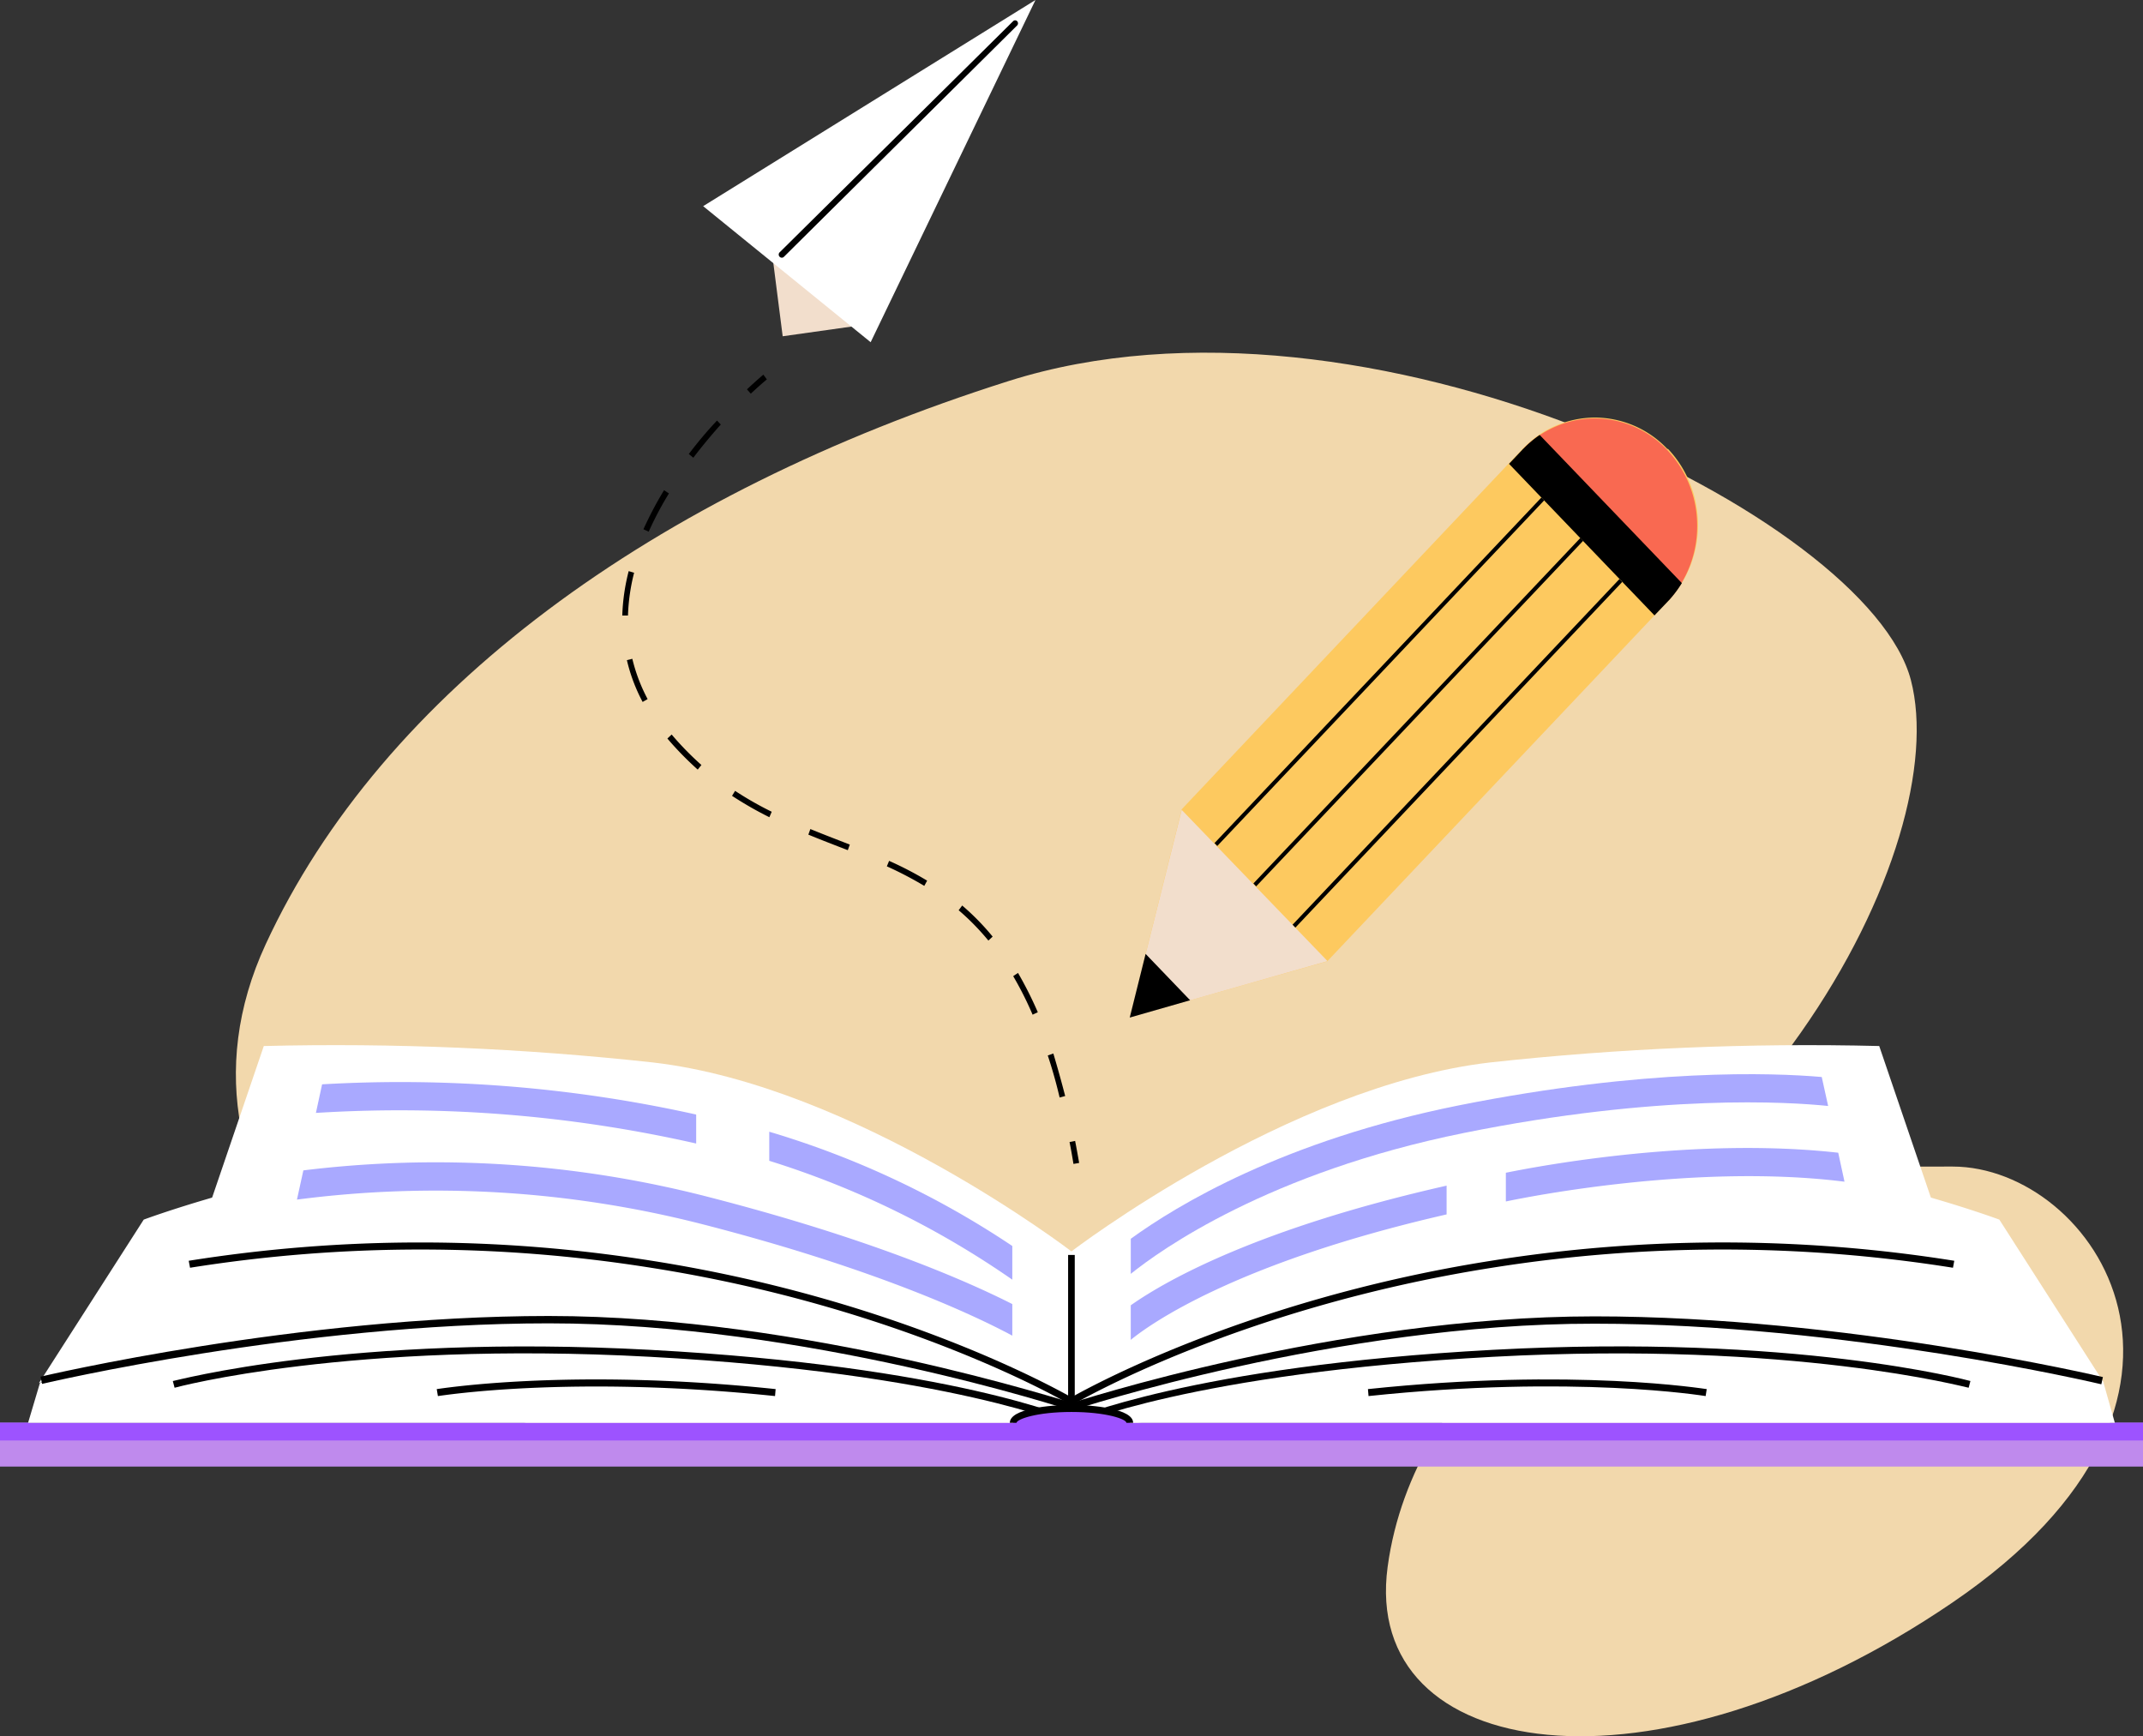 <svg width="79" height="64" fill="none" xmlns="http://www.w3.org/2000/svg"><rect width="100%" height="100%" fill="#333333" stroke="none"/><path d="M49.705 50.416s-13.304 4.44-24.26 3.437C14.489 52.85 5.489 44.115 9.794 34.807c4.304-9.308 14.281-16.61 27.39-20.762 13.108-4.153 31.696 5.012 33.26 11.026 1.566 6.013-5.478 20.19-20.739 25.345Z" fill="#F2D8AC"/><path d="M59.29 46.607s-7.16 3.935-8.136 11.149c-.977 7.214 9.762 8.853 20.827 1.311C83.045 51.526 77.187 43 71.98 43s-8.786 0-12.69 3.607Z" fill="#F2D8AC"/><g clip-path="url(#a)"><path d="M61.468 16.551a3.693 3.693 0 0 0-2.673-1.16 3.693 3.693 0 0 0-2.672 1.16l-2.992 3.163-9.568 10.116-1.916 7.673 7.279-2.067 9.572-10.116 2.991-3.163a4.072 4.072 0 0 0 1.106-2.805c0-1.052-.398-2.06-1.106-2.805l-.021.004Z" fill="#FDC95F"/><path d="m48.94 35.427-7.293 2.08 1.916-7.654 5.376 5.574Z" fill="#F2DECC"/><path d="m43.874 36.87-2.227.638.585-2.347 1.642 1.71Z" fill="#000"/><path d="m61.524 22.12-5.358-5.587a3.684 3.684 0 0 1 2.65-1.11 3.69 3.69 0 0 1 2.633 1.152 4.061 4.061 0 0 1 1.115 2.757 4.075 4.075 0 0 1-1.04 2.788Z" fill="#F96951"/><path d="m61.49 22.162-.499.522-5.362-5.587.498-.527a.163.163 0 0 1 .039-.037 3.88 3.88 0 0 1 .594-.5l5.24 5.46a4.234 4.234 0 0 1-.471.628l-.04.04Z" fill="#000"/><path d="m56.824 18.337-12.052 12.74.102.106 12.052-12.74-.102-.106Zm1.436 1.491L46.205 32.565l.102.107 12.055-12.738-.102-.106Zm1.44 1.515L47.65 34.085l.103.107 12.05-12.742-.102-.107Z" fill="#000"/><path d="m31.087 9.325-2.58.362.346 2.708 2.58-.363-.346-2.707Z" fill="#F2DECC"/><path d="m25.922 7.6 6.174 5.014L38.172 0 25.92 7.6Z" fill="#fff"/><path d="M28.803 9.497a.107.107 0 0 1-.065-.036.11.11 0 0 1-.031-.078.11.11 0 0 1 .03-.078L37.35.779a.102.102 0 0 1 .149.005.114.114 0 0 1-.005.156L28.9 9.465a.108.108 0 0 1-.096.032Zm-.533 4.488-.13-.175s-.236.197-.603.541l.14.16c.358-.334.59-.526.594-.526Zm-3.44 13.173-.07-.083-.157.147.07.083c.328.377.678.732 1.048 1.063l.136-.17a11.24 11.24 0 0 1-1.026-1.04Zm.563-10.423.165.137c.315-.412.655-.825 1.014-1.224l-.14-.146c-.376.398-.72.811-1.04 1.233Zm-2.017 4.377-.2-.06a7.478 7.478 0 0 0-.236 1.637h.21a7.25 7.25 0 0 1 .226-1.577Zm-.266 3.222c.126.539.322 1.057.58 1.54l.184-.105a6.307 6.307 0 0 1-.564-1.485l-.2.05Zm1.37-6.265c-.282.462-.535.943-.76 1.439l.193.091c.219-.487.468-.959.747-1.411l-.18-.12Zm2.506 11.266c.444.29.903.554 1.376.788l.087-.201a12.444 12.444 0 0 1-1.35-.77l-.113.183Zm10.364 6.646c.268.457.507.932.716 1.421l.192-.091a14.13 14.13 0 0 0-.73-1.449l-.178.12Zm-7.477-5.422-.074.206c.367.151.733.294 1.1.436l.354.137.074-.206-.354-.138c-.366-.142-.733-.284-1.1-.435Zm8.752 8.347c.162.486.31 1.004.437 1.549l.205-.055a43.66 43.66 0 0 0-.437-1.568l-.205.074Zm-5.932-6.972c.473.213.933.453 1.38.72l.105-.193a12.84 12.84 0 0 0-1.402-.729l-.083.202Zm2.777 1.444-.13.174c.396.338.762.713 1.096 1.118l.157-.146a9.045 9.045 0 0 0-1.122-1.146Zm4.163 8.677-.205.04c.052.262.1.533.144.808l.21-.037c-.049-.28-.097-.55-.149-.811Z" fill="#000"/><path d="M79 52.441H0v1.618h79v-1.618Z" fill="#BF8AED"/><path d="M79 52.441H0v.656h79v-.656Z" fill="#9D53FF"/><path d="m1.035 52.446.437-1.467s11.952-3.094 23.253-4.167c15.93-1.517 14.808 5.634 14.808 5.634H1.035Z" fill="#fff"/><path d="M39.503 51.657a12.571 12.571 0 0 0-2.689-4.84 11.81 11.81 0 0 0-4.442-3.108C20.647 39.2 5.298 44.956 5.298 44.956l-3.86 6.023s6.899-2.086 17.786-2.347a62.631 62.631 0 0 1 20.279 3.025Z" fill="#fff"/><path d="M39.502 51.657V46.13s-7.978-6.11-15.441-6.968c-4.762-.52-9.55-.723-14.336-.605l-2.743 8.045s4.328-1.449 16.158 0c11.83 1.448 16.362 5.055 16.362 5.055Z" fill="#fff"/><path d="m77.962 52.446-.415-1.467s-11.952-3.094-23.253-4.167c-15.952-1.512-14.822 5.634-14.822 5.634h38.49Z" fill="#fff"/><path d="M39.494 51.657a12.565 12.565 0 0 1 2.69-4.842 11.803 11.803 0 0 1 4.446-3.106c11.724-4.51 27.074 1.247 27.074 1.247l3.86 6.023s-6.9-2.086-17.786-2.347a62.661 62.661 0 0 0-20.284 3.025Z" fill="#fff"/><path d="M39.494 51.657V46.13s7.978-6.11 15.446-6.968c4.761-.52 9.55-.723 14.336-.605l2.742 8.045s-4.327-1.449-16.157 0c-11.83 1.448-16.367 5.055-16.367 5.055Z" fill="#fff"/><path d="M67.393 40.767c-1.415-.147-6.236-.459-13.424.994-7.187 1.453-11.192 4.313-12.284 5.194v-1.293c1.69-1.228 5.63-3.621 12.097-4.918 6.9-1.375 11.585-1.201 13.375-1.045l.236 1.068Z" fill="#A9A9FF"/><path d="M53.328 43.705v1.059c-7.86 1.8-11 4.097-11.643 4.624v-1.274c1.398-.985 4.835-2.87 11.642-4.41Zm14.668-.147c-5.406-.678-11.567.536-12.484.729v-1.059c1.401-.284 7.026-1.32 12.253-.738l.231 1.068Zm-30.678 2.37v1.242a32.704 32.704 0 0 0-8.96-4.382v-1.072a32.97 32.97 0 0 1 8.96 4.212Zm-11.654-4.845v1.068a49.415 49.415 0 0 0-14.018-1.128l.228-1.054a50.15 50.15 0 0 1 13.79 1.114Zm11.654 6.985v1.165c-1.331-.715-4.978-2.457-11.497-4.126a39.638 39.638 0 0 0-14.874-.889l.236-1.077a40.178 40.178 0 0 1 14.847.958c6.053 1.55 9.633 3.13 11.288 3.97Z" fill="#A9A9FF"/><path d="M39.446 51.772c-.061-.037-6.061-3.566-15.45-5.042a54.05 54.05 0 0 0-16.99 0l-.049-.257c5.66-.9 11.415-.9 17.074 0 9.441 1.485 15.476 5.042 15.533 5.07l-.118.229Z" fill="#000"/><path d="M39.476 52.56c-.044 0-4.42-1.948-15.52-2.548-11.1-.6-17.467 1.127-17.52 1.141l-.065-.247c.066 0 6.454-1.751 17.598-1.15 11.144.6 15.56 2.548 15.603 2.57l-.096.234Z" fill="#000"/><path d="M28.571 51.46c-7.594-.793-12.384 0-12.428 0l-.043-.257c.048 0 4.869-.802 12.493 0l-.022.257Zm10.983.312-.122-.23c.06-.031 6.113-3.584 15.537-5.069a54.27 54.27 0 0 1 17.074 0l-.048.257a54.056 54.056 0 0 0-16.991 0c-9.393 1.48-15.389 5.005-15.45 5.042Z" fill="#000"/><path d="m39.534 52.56-.096-.233c.043 0 4.45-1.971 15.602-2.572 11.153-.6 17.533 1.132 17.598 1.15l-.065.248c-.061 0-6.415-1.737-17.524-1.141-11.11.596-15.48 2.53-15.515 2.548Z" fill="#000"/><path d="m50.45 51.46-.022-.257c7.624-.802 12.44 0 12.489 0l-.04.257c-.065-.009-4.855-.797-12.427 0Zm-10.83-5.202h-.245v5.73h.245v-5.73Z" fill="#000"/><path d="M39.481 51.987c-.096-.032-9.786-3.208-19.253-3.208-9.197 0-18.585 2.21-18.677 2.232l-.057-.266c.096-.023 9.511-2.237 18.734-2.237 9.506 0 19.214 3.209 19.332 3.209l-.079.27Z" fill="#000"/><path d="m39.534 51.987-.079-.256c.096-.032 9.825-3.209 19.328-3.209 9.227 0 18.641 2.214 18.738 2.237l-.057.266c-.096-.023-9.48-2.233-18.681-2.233-9.476-.013-19.166 3.163-19.25 3.195Z" fill="#000"/><path d="M41.65 52.446c0 .288-.964.522-2.152.522-1.188 0-2.148-.234-2.148-.522 0-.29.965-.527 2.148-.527 1.184 0 2.153.252 2.153.527Z" fill="#9D53FF"/><path d="M37.471 52.446h-.244c0-.523 1.484-.66 2.27-.66s2.275.137 2.275.66h-.248c0-.138-.752-.4-2.027-.4-1.275 0-2.004.262-2.026.4Z" fill="#000"/></g><defs><clipPath id="a"><path fill="#fff" d="M0 0h79v54.059H0z"/></clipPath></defs></svg>